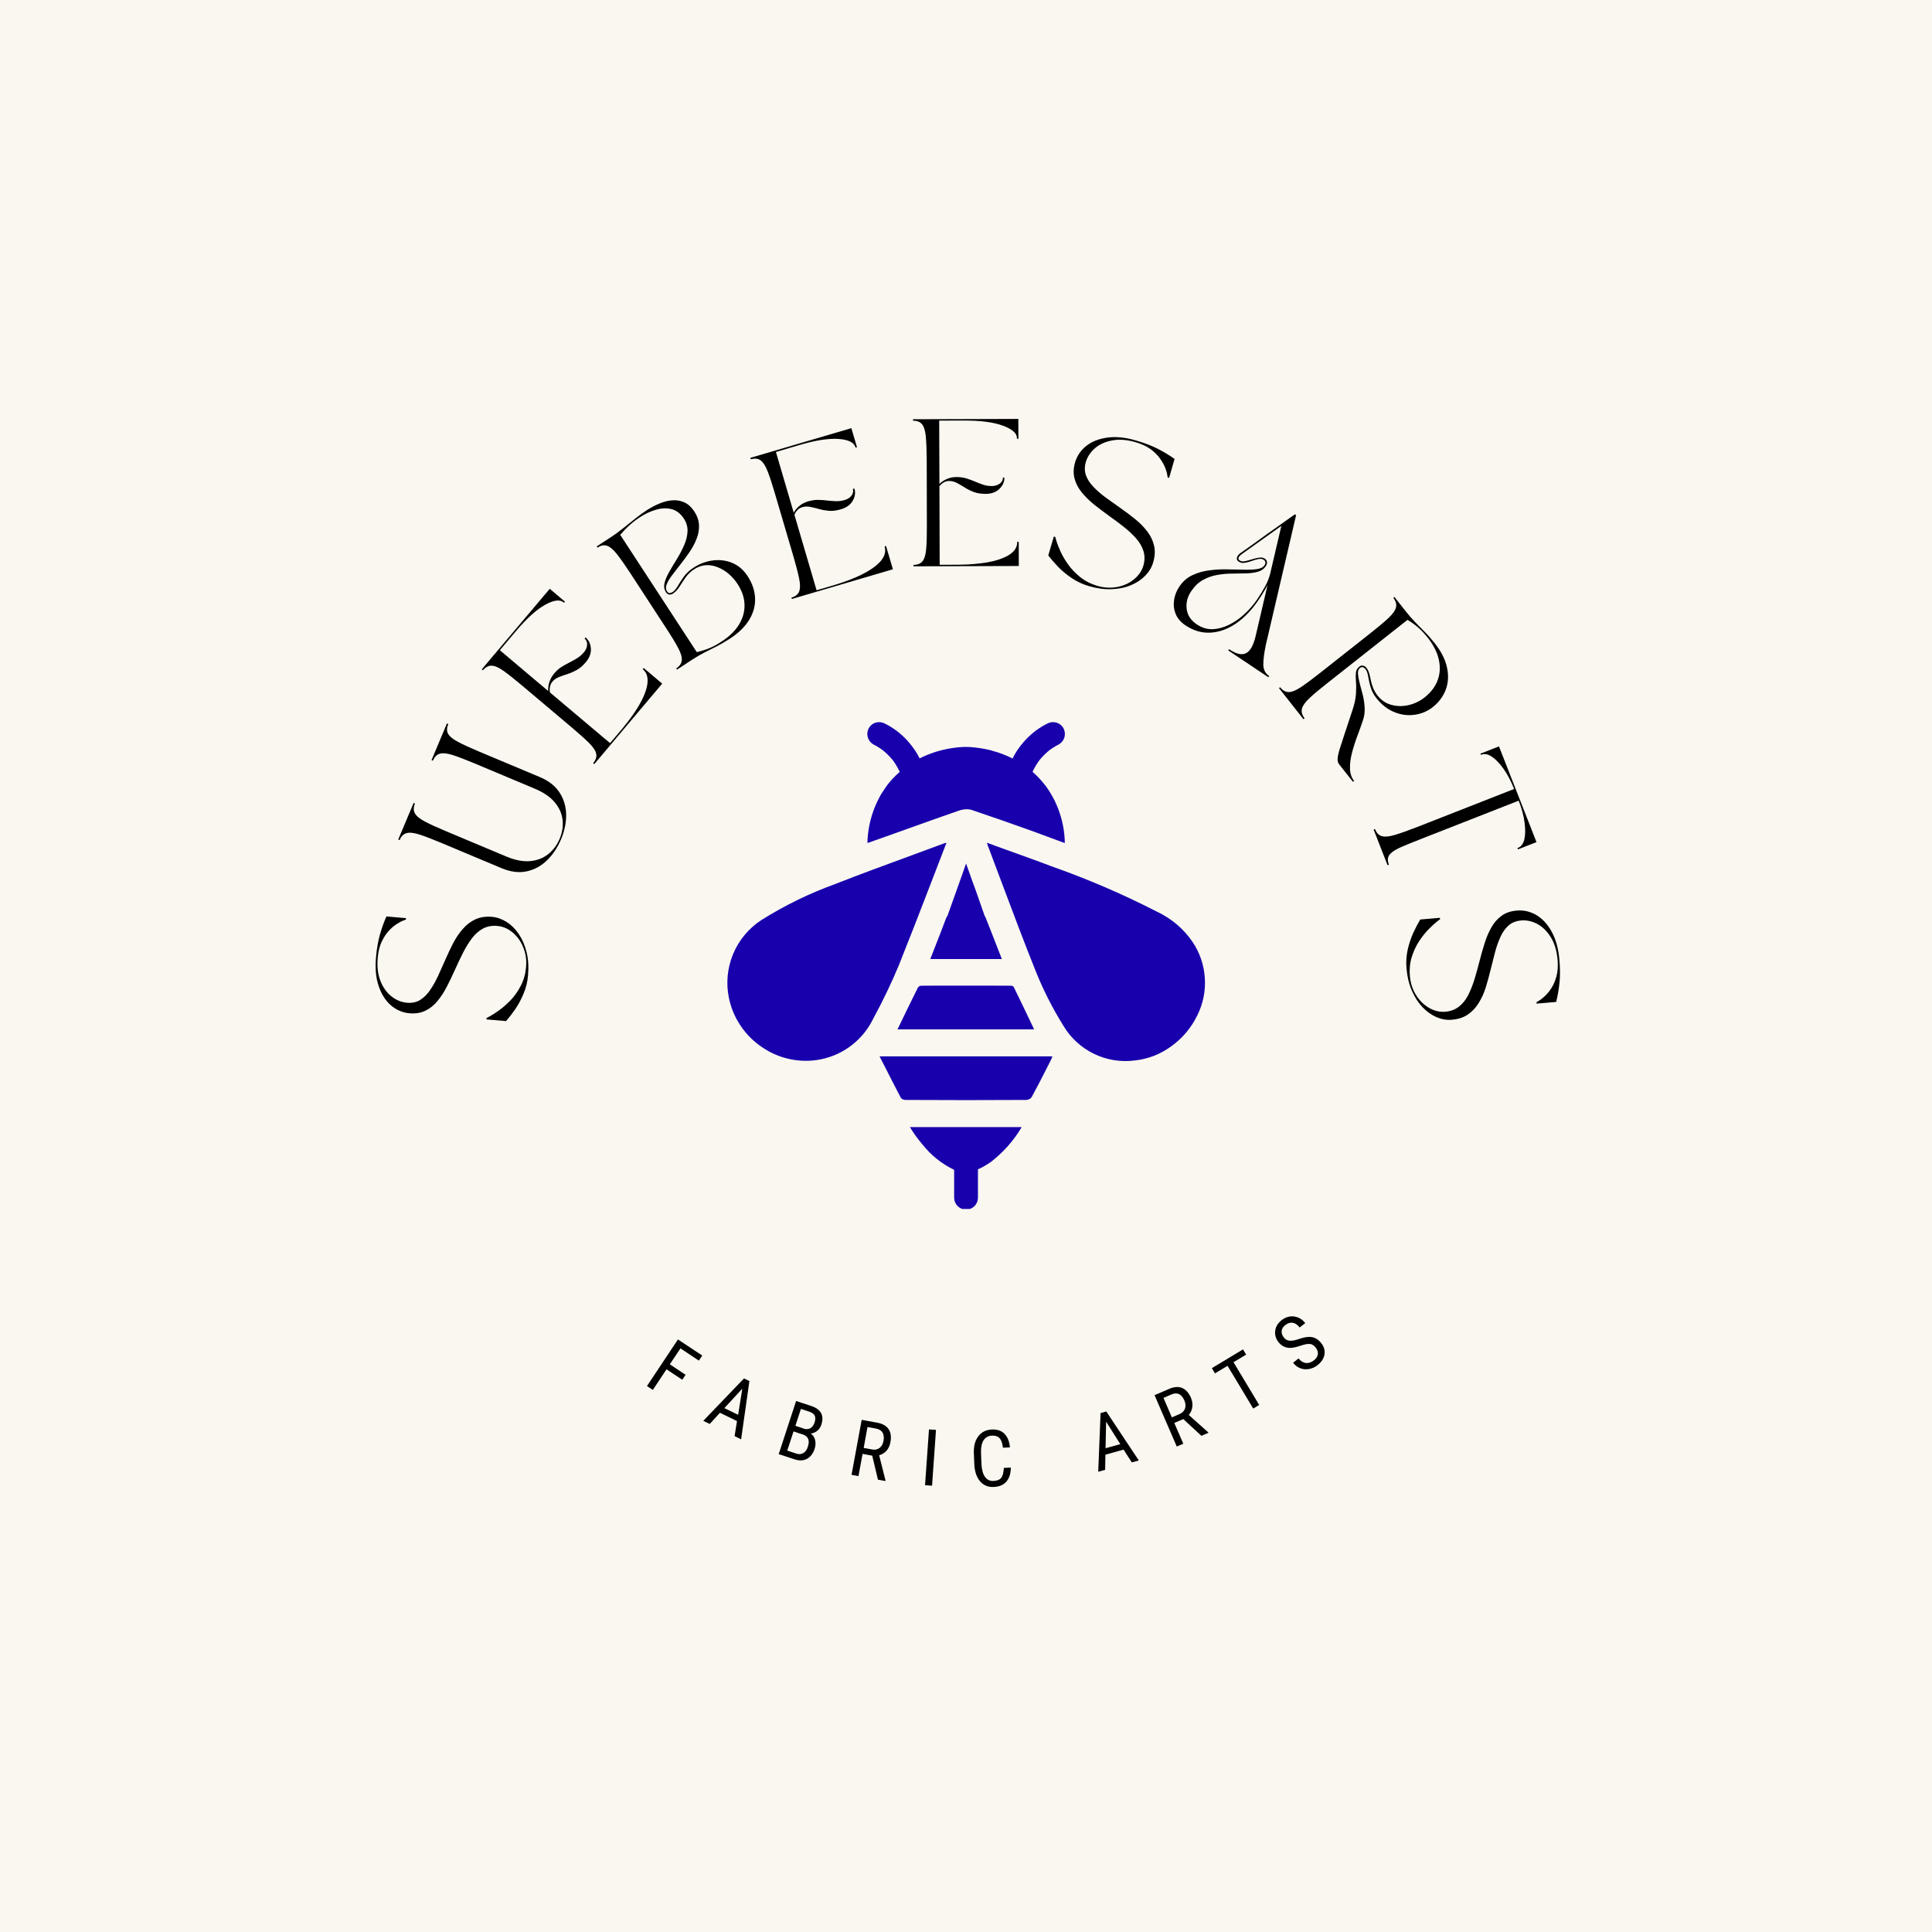 <svg xmlns="http://www.w3.org/2000/svg" xmlns:xlink="http://www.w3.org/1999/xlink" width="500" zoomAndPan="magnify" viewBox="0 0 375 375" height="500" preserveAspectRatio="xMidYMid meet" version="1.0"><defs><g></g><clipPath id="e3b0b9a4c1"><path d="M 141 140.164 L 234 140.164 L 234 234.664 L 141 234.664 Z M 141 140.164" clip-rule="nonzero"></path></clipPath><clipPath id="4fbc5ccadc"><rect x="0" width="234" y="0" height="122"></rect></clipPath><clipPath id="ec980a7eb1"><rect x="0" width="148" y="0" height="43"></rect></clipPath></defs><rect x="-37.5" width="450" fill="#ffffff" y="-37.5" height="450" fill-opacity="1"></rect><rect x="-37.5" width="450" fill="#f9f7f0" y="-37.5" height="450" fill-opacity="1"></rect><g clip-path="url(#e3b0b9a4c1)"><path fill="#1800ad" d="M 170.746 205.039 L 204.25 205.039 C 204.215 205.203 204.164 205.363 204.094 205.512 C 203.758 206.211 203.398 206.887 203.059 207.559 C 202.16 209.336 201.211 211.18 200.227 212.98 C 199.965 213.305 199.629 213.477 199.215 213.496 C 191.449 213.543 183.562 213.543 175.762 213.496 C 175.418 213.5 175.125 213.379 174.883 213.137 C 173.758 211 172.633 208.797 171.555 206.664 L 170.762 205.129 C 170.762 205.109 170.746 205.062 170.746 205.039 Z M 179.016 222.098 C 180.695 224.23 182.754 225.883 185.199 227.062 L 185.199 232.469 C 185.199 232.777 185.258 233.07 185.375 233.355 C 185.492 233.637 185.66 233.887 185.875 234.105 C 186.094 234.32 186.344 234.488 186.625 234.605 C 186.91 234.723 187.203 234.781 187.512 234.781 C 187.816 234.781 188.113 234.723 188.395 234.605 C 188.68 234.488 188.93 234.32 189.145 234.105 C 189.363 233.887 189.527 233.637 189.645 233.355 C 189.762 233.07 189.82 232.777 189.82 232.469 L 189.82 226.969 L 189.867 226.945 C 190.766 226.539 191.613 226.043 192.414 225.469 C 194.801 223.605 196.766 221.375 198.312 218.77 L 176.613 218.77 C 177.324 219.945 178.125 221.055 179.016 222.098 Z M 168.504 163.582 L 168.363 163.621 C 168.422 161.188 168.91 158.848 169.828 156.594 L 169.855 156.523 C 170.07 156 170.32 155.473 170.605 154.934 C 170.707 154.75 170.801 154.547 170.906 154.363 C 171.105 154.02 171.336 153.68 171.562 153.336 C 171.734 153.082 171.895 152.816 172.078 152.57 C 172.113 152.523 172.141 152.473 172.18 152.426 C 172.91 151.473 173.727 150.605 174.637 149.82 C 174.27 149.031 173.832 148.285 173.32 147.582 C 172.73 146.859 172.074 146.203 171.348 145.617 C 170.758 145.18 170.133 144.797 169.477 144.465 C 169.219 144.309 168.996 144.105 168.812 143.863 C 168.629 143.617 168.5 143.348 168.422 143.055 C 168.344 142.758 168.324 142.457 168.363 142.156 C 168.406 141.852 168.5 141.57 168.648 141.305 C 168.969 140.77 169.426 140.414 170.023 140.242 C 170.648 140.086 171.242 140.164 171.805 140.473 C 173.391 141.27 174.785 142.316 175.992 143.617 C 176.648 144.324 177.242 145.086 177.766 145.895 C 178.035 146.316 178.277 146.754 178.492 147.203 C 180.328 146.285 182.258 145.645 184.277 145.289 C 184.484 145.25 184.691 145.219 184.898 145.188 C 185.652 145.07 186.41 144.996 187.172 144.973 L 187.188 144.973 C 187.906 144.969 188.621 145.008 189.336 145.094 C 189.684 145.129 190.031 145.184 190.379 145.238 C 190.949 145.328 191.566 145.449 192.23 145.605 L 192.555 145.711 C 193.938 146.074 195.266 146.578 196.539 147.219 C 196.762 146.762 197.008 146.32 197.281 145.891 C 197.805 145.082 198.395 144.324 199.051 143.621 C 200.254 142.32 201.648 141.273 203.23 140.473 C 203.793 140.164 204.387 140.086 205.012 140.242 C 205.613 140.414 206.07 140.766 206.391 141.305 C 206.543 141.57 206.637 141.852 206.676 142.156 C 206.715 142.457 206.695 142.758 206.621 143.051 C 206.543 143.348 206.414 143.617 206.23 143.863 C 206.047 144.105 205.824 144.309 205.562 144.465 C 204.906 144.797 204.285 145.18 203.691 145.617 C 202.965 146.207 202.309 146.863 201.723 147.59 C 201.215 148.289 200.777 149.027 200.414 149.809 C 201.254 150.543 202.02 151.348 202.707 152.227 C 202.762 152.293 202.816 152.355 202.867 152.422 C 202.918 152.488 202.945 152.508 202.98 152.559 C 204.156 154.172 205.059 155.922 205.688 157.812 C 206.32 159.703 206.648 161.645 206.68 163.641 C 206.137 163.445 205.617 163.25 205.09 163.055 C 204.824 162.957 204.555 162.859 204.297 162.762 C 203.902 162.613 203.512 162.477 203.121 162.328 C 202.195 161.984 201.27 161.633 200.348 161.301 C 198.434 160.613 196.484 159.922 194.516 159.238 C 192.551 158.551 190.562 157.871 188.586 157.203 C 188.277 157.109 187.961 157.066 187.641 157.07 C 187.172 157.078 186.715 157.152 186.27 157.293 C 183.047 158.402 179.82 159.555 176.637 160.695 L 173.453 161.836 L 171.742 162.441 L 168.617 163.551 Z M 200.391 149.793 L 200.434 149.691 C 200.422 149.727 200.406 149.758 200.391 149.793 Z M 174.645 149.809 C 174.629 149.77 174.609 149.734 174.594 149.695 Z M 231.461 182.801 C 229.688 180.234 227.391 178.289 224.566 176.957 C 217.938 173.555 211.109 170.617 204.082 168.145 C 201.18 167.035 198.324 166.027 195.289 164.93 C 194.074 164.477 192.816 164.051 191.578 163.578 L 191.578 163.645 C 191.668 163.977 191.781 164.297 191.914 164.613 C 192.703 166.75 193.512 168.84 194.297 170.953 C 196.504 176.82 198.773 182.895 201.156 188.809 C 202.609 192.383 204.359 195.809 206.398 199.086 C 207.098 200.266 207.953 201.32 208.965 202.25 C 209.973 203.18 211.098 203.945 212.332 204.543 C 213.566 205.145 214.863 205.555 216.219 205.773 C 217.574 205.992 218.934 206.012 220.293 205.832 C 222.887 205.539 225.234 204.625 227.34 203.086 C 229.52 201.512 231.199 199.523 232.383 197.109 C 232.949 195.984 233.355 194.805 233.605 193.57 C 233.855 192.336 233.941 191.09 233.859 189.832 C 233.777 188.574 233.535 187.348 233.129 186.156 C 232.723 184.965 232.164 183.848 231.461 182.801 Z M 180.707 171.379 C 181.699 168.789 182.688 166.199 183.699 163.613 C 183.68 163.609 183.668 163.602 183.652 163.59 C 183.609 163.59 183.562 163.613 183.52 163.613 C 183.379 163.645 183.246 163.691 183.113 163.746 C 180.863 164.578 178.594 165.41 176.344 166.242 C 171.691 167.949 166.855 169.727 162.156 171.574 C 157.105 173.398 152.309 175.742 147.762 178.594 C 147.156 178.992 146.582 179.43 146.043 179.914 C 145.5 180.395 145 180.914 144.535 181.473 C 144.074 182.031 143.652 182.621 143.277 183.238 C 142.902 183.859 142.578 184.504 142.297 185.172 C 142.02 185.84 141.793 186.527 141.617 187.23 C 141.441 187.934 141.316 188.645 141.246 189.367 C 141.18 190.09 141.164 190.809 141.199 191.535 C 141.238 192.258 141.332 192.973 141.477 193.684 C 141.887 195.672 142.664 197.5 143.805 199.176 C 144.945 200.852 146.367 202.246 148.062 203.355 C 149.711 204.461 151.504 205.211 153.449 205.602 C 155.395 205.996 157.34 206.004 159.285 205.625 C 160.387 205.402 161.449 205.059 162.473 204.594 C 163.496 204.125 164.453 203.547 165.34 202.855 C 166.227 202.168 167.023 201.383 167.73 200.508 C 168.438 199.633 169.031 198.688 169.516 197.676 C 171.332 194.34 172.973 190.922 174.441 187.422 C 176.57 182.105 178.684 176.641 180.707 171.379 Z M 178.188 191.641 C 176.93 194.18 175.625 196.832 174.207 199.801 L 200.715 199.801 L 200.672 199.691 C 199.367 196.945 198.062 194.223 196.758 191.555 C 196.617 191.406 196.441 191.332 196.238 191.328 C 192.98 191.305 189.629 191.305 186.234 191.305 C 183.762 191.305 181.262 191.305 178.746 191.328 C 178.52 191.359 178.336 191.465 178.188 191.641 Z M 191.207 177.855 L 191.102 177.809 L 191.102 177.719 L 190.547 176.125 C 190.164 175.016 189.781 173.918 189.379 172.797 L 188.793 171.199 C 188.391 170.031 187.961 168.883 187.512 167.602 L 187.062 168.906 C 185.938 172.031 184.926 174.867 183.918 177.723 L 183.852 177.832 C 183.77 177.945 183.703 178.066 183.648 178.191 C 182.973 180.016 182.277 181.789 181.578 183.566 L 180.68 185.863 C 180.633 185.953 180.605 186.051 180.59 186.152 L 194.457 186.152 L 193.668 184.121 C 192.852 182.016 192.039 179.914 191.207 177.855 Z M 191.207 177.855" fill-opacity="1" fill-rule="nonzero"></path></g><g transform="matrix(1, 0, 0, 1, 71, 80)"><g clip-path="url(#4fbc5ccadc)"><g fill="#000000" fill-opacity="1"><g transform="translate(29.959, 120.272)"><g><path d="M -21.469 -3.594 C -22.781 -3.707 -23.961 -4.203 -25.016 -5.078 C -26.066 -5.961 -26.867 -7.191 -27.422 -8.766 C -27.984 -10.348 -28.172 -12.227 -27.984 -14.406 C -27.828 -16.156 -27.566 -17.656 -27.203 -18.906 C -26.848 -20.164 -26.43 -21.328 -25.953 -22.391 L -22.156 -22.062 L -22.172 -21.781 C -22.172 -21.781 -22.336 -21.719 -22.672 -21.594 C -23.016 -21.469 -23.438 -21.242 -23.938 -20.922 C -24.445 -20.609 -24.961 -20.172 -25.484 -19.609 C -26.004 -19.055 -26.469 -18.348 -26.875 -17.484 C -27.281 -16.629 -27.535 -15.594 -27.641 -14.375 C -27.797 -12.613 -27.613 -11.094 -27.094 -9.812 C -26.57 -8.539 -25.852 -7.551 -24.938 -6.844 C -24.02 -6.133 -23.031 -5.734 -21.969 -5.641 C -21 -5.555 -20.148 -5.734 -19.422 -6.172 C -18.703 -6.617 -18.062 -7.25 -17.5 -8.062 C -16.938 -8.883 -16.414 -9.805 -15.938 -10.828 C -15.469 -11.859 -14.988 -12.926 -14.5 -14.031 C -14.02 -15.145 -13.516 -16.211 -12.984 -17.234 C -12.453 -18.254 -11.832 -19.164 -11.125 -19.969 C -10.426 -20.781 -9.613 -21.398 -8.688 -21.828 C -7.77 -22.254 -6.688 -22.414 -5.438 -22.312 C -4.457 -22.219 -3.516 -21.883 -2.609 -21.312 C -1.711 -20.738 -0.926 -19.953 -0.25 -18.953 C 0.414 -17.961 0.914 -16.797 1.25 -15.453 C 1.582 -14.109 1.676 -12.609 1.531 -10.953 C 1.426 -9.703 1.141 -8.523 0.672 -7.422 C 0.211 -6.316 -0.32 -5.312 -0.938 -4.406 C -1.562 -3.508 -2.16 -2.734 -2.734 -2.078 L -6.547 -2.406 L -6.516 -2.672 C -6.516 -2.672 -6.273 -2.801 -5.797 -3.062 C -5.316 -3.32 -4.719 -3.711 -4 -4.234 C -3.281 -4.754 -2.547 -5.406 -1.797 -6.188 C -1.055 -6.969 -0.41 -7.895 0.141 -8.969 C 0.703 -10.039 1.039 -11.25 1.156 -12.594 C 1.25 -13.645 1.16 -14.629 0.891 -15.547 C 0.629 -16.473 0.238 -17.297 -0.281 -18.016 C -0.812 -18.742 -1.43 -19.332 -2.141 -19.781 C -2.859 -20.227 -3.617 -20.484 -4.422 -20.547 C -5.473 -20.641 -6.406 -20.469 -7.219 -20.031 C -8.031 -19.594 -8.75 -18.957 -9.375 -18.125 C -10 -17.289 -10.578 -16.348 -11.109 -15.297 C -11.641 -14.242 -12.156 -13.156 -12.656 -12.031 C -13.156 -10.914 -13.676 -9.832 -14.219 -8.781 C -14.758 -7.727 -15.367 -6.789 -16.047 -5.969 C -16.723 -5.145 -17.504 -4.52 -18.391 -4.094 C -19.273 -3.664 -20.301 -3.5 -21.469 -3.594 Z M -21.469 -3.594"></path></g></g></g><g fill="#000000" fill-opacity="1"><g transform="translate(32.295, 94.784)"><g><path d="M -25.734 -11.719 L -26 -11.828 L -23.016 -18.922 L -22.75 -18.812 C -23.062 -18.062 -23.062 -17.422 -22.75 -16.891 C -22.445 -16.359 -21.797 -15.832 -20.797 -15.312 C -19.805 -14.789 -18.441 -14.164 -16.703 -13.438 L -5.016 -8.531 C -3.316 -7.82 -1.781 -7.523 -0.406 -7.641 C 0.957 -7.766 2.125 -8.211 3.094 -8.984 C 4.07 -9.754 4.82 -10.758 5.344 -12 C 5.863 -13.25 6.047 -14.484 5.891 -15.703 C 5.742 -16.922 5.227 -18.051 4.344 -19.094 C 3.457 -20.133 2.176 -21.004 0.5 -21.703 L -11.188 -26.609 C -12.926 -27.336 -14.328 -27.875 -15.391 -28.219 C -16.461 -28.562 -17.297 -28.656 -17.891 -28.5 C -18.492 -28.344 -18.953 -27.891 -19.266 -27.141 L -19.531 -27.25 L -16.547 -34.359 L -16.281 -34.25 C -16.602 -33.488 -16.609 -32.844 -16.297 -32.312 C -15.984 -31.789 -15.328 -31.27 -14.328 -30.75 C -13.336 -30.227 -11.973 -29.602 -10.234 -28.875 L 1.453 -23.969 C 3.203 -23.238 4.488 -22.234 5.312 -20.953 C 6.145 -19.672 6.57 -18.242 6.594 -16.672 C 6.613 -15.109 6.285 -13.516 5.609 -11.891 C 4.93 -10.273 4.02 -8.91 2.875 -7.797 C 1.738 -6.691 0.426 -5.977 -1.062 -5.656 C -2.562 -5.332 -4.195 -5.539 -5.969 -6.281 L -17.656 -11.188 C -19.395 -11.914 -20.797 -12.453 -21.859 -12.797 C -22.93 -13.141 -23.766 -13.234 -24.359 -13.078 C -24.961 -12.922 -25.422 -12.469 -25.734 -11.719 Z M -25.734 -11.719"></path></g></g></g><g fill="#000000" fill-opacity="1"><g transform="translate(43.799, 68.972)"><g><path d="M -21.062 -18.875 L -21.281 -19.062 L -8.094 -34.688 L -5.141 -32.188 L -5.328 -31.969 L -5.422 -32.062 C -6.148 -32.664 -7.352 -32.5 -9.031 -31.562 C -10.707 -30.625 -12.609 -28.895 -14.734 -26.375 L -17.781 -22.766 L -8.391 -14.844 C -8.43 -15.445 -8.352 -16.035 -8.156 -16.609 C -7.969 -17.191 -7.664 -17.734 -7.25 -18.234 C -6.801 -18.773 -6.32 -19.203 -5.812 -19.516 C -5.301 -19.836 -4.789 -20.125 -4.281 -20.375 C -3.781 -20.633 -3.285 -20.91 -2.797 -21.203 C -2.305 -21.504 -1.859 -21.895 -1.453 -22.375 C -1.098 -22.789 -0.895 -23.254 -0.844 -23.766 C -0.801 -24.285 -0.961 -24.707 -1.328 -25.031 L -1.141 -25.25 C -0.504 -24.707 -0.16 -23.977 -0.109 -23.062 C -0.055 -22.156 -0.391 -21.273 -1.109 -20.422 C -1.672 -19.754 -2.254 -19.254 -2.859 -18.922 C -3.473 -18.586 -4.066 -18.328 -4.641 -18.141 C -5.223 -17.961 -5.758 -17.773 -6.25 -17.578 C -6.75 -17.391 -7.176 -17.102 -7.531 -16.719 C -7.801 -16.414 -7.973 -16.066 -8.047 -15.672 C -8.129 -15.285 -8.129 -14.914 -8.047 -14.562 L 3.609 -4.734 L 5.969 -7.516 C 6.258 -7.867 6.629 -8.332 7.078 -8.906 C 7.523 -9.477 7.988 -10.125 8.469 -10.844 C 8.957 -11.562 9.395 -12.305 9.781 -13.078 C 10.176 -13.859 10.477 -14.625 10.688 -15.375 C 10.895 -16.133 10.953 -16.832 10.859 -17.469 C 10.773 -18.113 10.473 -18.656 9.953 -19.094 L 10.141 -19.312 L 13.734 -16.281 L 0.547 -0.656 L 0.328 -0.844 C 0.859 -1.469 1.055 -2.082 0.922 -2.688 C 0.785 -3.289 0.316 -3.988 -0.484 -4.781 C -1.285 -5.57 -2.395 -6.566 -3.812 -7.766 L -13.5 -15.938 C -14.945 -17.156 -16.125 -18.086 -17.031 -18.734 C -17.945 -19.391 -18.711 -19.734 -19.328 -19.766 C -19.953 -19.797 -20.531 -19.5 -21.062 -18.875 Z M -21.062 -18.875"></path></g></g></g><g fill="#000000" fill-opacity="1"><g transform="translate(59.696, 50.434)"><g><path d="M -14.875 -24.375 L -12.094 -26.188 C -11.395 -26.645 -10.648 -27.188 -9.859 -27.812 C -9.066 -28.445 -8.273 -29.078 -7.484 -29.703 C -6.703 -30.336 -5.957 -30.883 -5.25 -31.344 C -4.406 -31.895 -3.551 -32.348 -2.688 -32.703 C -1.82 -33.066 -0.973 -33.273 -0.141 -33.328 C 0.691 -33.379 1.461 -33.238 2.172 -32.906 C 2.879 -32.582 3.516 -32 4.078 -31.156 C 4.648 -30.258 4.953 -29.363 4.984 -28.469 C 5.016 -27.582 4.852 -26.703 4.5 -25.828 C 4.156 -24.953 3.703 -24.102 3.141 -23.281 C 2.586 -22.469 2.008 -21.68 1.406 -20.922 C 0.812 -20.16 0.27 -19.457 -0.219 -18.812 C -0.719 -18.164 -1.07 -17.578 -1.281 -17.047 C -1.5 -16.516 -1.484 -16.055 -1.234 -15.672 C -1.055 -15.398 -0.863 -15.285 -0.656 -15.328 C -0.445 -15.367 -0.273 -15.43 -0.141 -15.516 C 0.203 -15.742 0.535 -16.133 0.859 -16.688 C 1.18 -17.25 1.57 -17.852 2.031 -18.5 C 2.5 -19.145 3.113 -19.719 3.875 -20.219 C 5.102 -21.02 6.379 -21.5 7.703 -21.656 C 9.035 -21.82 10.289 -21.656 11.469 -21.156 C 12.656 -20.656 13.645 -19.797 14.438 -18.578 C 15.32 -17.211 15.797 -15.805 15.859 -14.359 C 15.93 -12.922 15.562 -11.523 14.75 -10.172 C 13.945 -8.828 12.695 -7.598 11 -6.484 C 10.07 -5.891 9.211 -5.391 8.422 -4.984 C 7.629 -4.586 6.844 -4.191 6.062 -3.797 C 5.289 -3.398 4.461 -2.914 3.578 -2.344 L 0.719 -0.469 L 0.562 -0.703 C 1.238 -1.148 1.598 -1.68 1.641 -2.297 C 1.691 -2.922 1.445 -3.727 0.906 -4.719 C 0.375 -5.719 -0.398 -6.992 -1.422 -8.547 L -8.344 -19.172 C -9.375 -20.742 -10.234 -21.969 -10.922 -22.844 C -11.609 -23.727 -12.242 -24.273 -12.828 -24.484 C -13.422 -24.703 -14.055 -24.586 -14.734 -24.141 Z M -10.312 -26.625 L 4.547 -3.859 C 5.441 -4.066 6.258 -4.32 7 -4.625 C 7.738 -4.926 8.547 -5.367 9.422 -5.953 C 10.898 -6.91 12.008 -8 12.75 -9.219 C 13.5 -10.445 13.852 -11.734 13.812 -13.078 C 13.781 -14.422 13.332 -15.754 12.469 -17.078 C 12 -17.797 11.441 -18.438 10.797 -19 C 10.148 -19.562 9.441 -20 8.672 -20.312 C 7.91 -20.633 7.133 -20.773 6.344 -20.734 C 5.551 -20.691 4.781 -20.426 4.031 -19.938 C 3.363 -19.5 2.812 -18.969 2.375 -18.344 C 1.945 -17.727 1.551 -17.129 1.188 -16.547 C 0.82 -15.973 0.398 -15.531 -0.078 -15.219 C -0.285 -15.07 -0.516 -15.008 -0.766 -15.031 C -1.023 -15.051 -1.25 -15.207 -1.438 -15.5 C -1.781 -16.02 -1.867 -16.617 -1.703 -17.297 C -1.535 -17.973 -1.223 -18.707 -0.766 -19.5 C -0.305 -20.301 0.188 -21.129 0.719 -21.984 C 1.25 -22.848 1.707 -23.723 2.094 -24.609 C 2.488 -25.504 2.707 -26.383 2.75 -27.25 C 2.801 -28.125 2.566 -28.961 2.047 -29.766 C 1.398 -30.754 0.602 -31.367 -0.344 -31.609 C -1.301 -31.848 -2.305 -31.812 -3.359 -31.5 C -4.422 -31.195 -5.438 -30.727 -6.406 -30.094 C -7.195 -29.582 -7.906 -29.039 -8.531 -28.469 C -9.156 -27.906 -9.75 -27.289 -10.312 -26.625 Z M -10.312 -26.625"></path></g></g></g><g fill="#000000" fill-opacity="1"><g transform="translate(81.872, 36.511)"><g><path d="M -7.141 -27.359 L -7.234 -27.641 L 12.375 -33.406 L 13.469 -29.703 L 13.188 -29.625 L 13.156 -29.734 C 12.883 -30.648 11.789 -31.176 9.875 -31.312 C 7.957 -31.445 5.422 -31.051 2.266 -30.125 L -2.266 -28.781 L 1.188 -17 C 1.488 -17.531 1.875 -17.984 2.344 -18.359 C 2.82 -18.742 3.375 -19.023 4 -19.203 C 4.676 -19.398 5.316 -19.492 5.922 -19.484 C 6.535 -19.473 7.125 -19.43 7.688 -19.359 C 8.25 -19.297 8.812 -19.254 9.375 -19.234 C 9.938 -19.211 10.52 -19.289 11.125 -19.469 C 11.656 -19.625 12.078 -19.898 12.391 -20.297 C 12.711 -20.703 12.805 -21.141 12.672 -21.609 L 12.969 -21.688 C 13.207 -20.895 13.098 -20.102 12.641 -19.312 C 12.18 -18.52 11.414 -17.969 10.344 -17.656 C 9.508 -17.406 8.742 -17.305 8.047 -17.359 C 7.348 -17.422 6.707 -17.535 6.125 -17.703 C 5.551 -17.867 5 -18.004 4.469 -18.109 C 3.945 -18.223 3.438 -18.219 2.938 -18.094 C 2.539 -18 2.203 -17.805 1.922 -17.516 C 1.648 -17.234 1.453 -16.922 1.328 -16.578 L 5.625 -1.938 L 9.125 -2.969 C 9.562 -3.102 10.125 -3.285 10.812 -3.516 C 11.508 -3.754 12.254 -4.039 13.047 -4.375 C 13.848 -4.707 14.625 -5.086 15.375 -5.516 C 16.125 -5.941 16.797 -6.41 17.391 -6.922 C 17.992 -7.441 18.43 -7.992 18.703 -8.578 C 18.973 -9.172 19.016 -9.797 18.828 -10.453 L 19.109 -10.531 L 20.438 -6.016 L 0.828 -0.25 L 0.75 -0.516 C 1.531 -0.742 2.031 -1.145 2.25 -1.719 C 2.469 -2.301 2.461 -3.145 2.234 -4.25 C 2.004 -5.363 1.629 -6.812 1.109 -8.594 L -2.469 -20.75 C -3 -22.562 -3.469 -23.988 -3.875 -25.031 C -4.281 -26.07 -4.727 -26.773 -5.219 -27.141 C -5.719 -27.516 -6.359 -27.586 -7.141 -27.359 Z M -7.141 -27.359"></path></g></g></g><g fill="#000000" fill-opacity="1"><g transform="translate(105.453, 29.922)"><g><path d="M 0.766 -28.266 L 0.766 -28.547 L 21.203 -28.609 L 21.219 -24.75 L 20.938 -24.75 L 20.938 -24.875 C 20.938 -25.82 20.031 -26.629 18.219 -27.297 C 16.414 -27.973 13.867 -28.305 10.578 -28.297 L 5.844 -28.281 L 5.891 -16 C 6.328 -16.414 6.82 -16.738 7.375 -16.969 C 7.938 -17.207 8.539 -17.328 9.188 -17.328 C 9.895 -17.328 10.539 -17.238 11.125 -17.062 C 11.707 -16.883 12.258 -16.68 12.781 -16.453 C 13.301 -16.234 13.828 -16.031 14.359 -15.844 C 14.898 -15.664 15.484 -15.578 16.109 -15.578 C 16.66 -15.586 17.148 -15.738 17.578 -16.031 C 18.004 -16.332 18.211 -16.727 18.203 -17.219 L 18.5 -17.219 C 18.508 -16.383 18.18 -15.648 17.516 -15.016 C 16.859 -14.379 15.973 -14.062 14.859 -14.062 C 13.984 -14.062 13.219 -14.18 12.562 -14.422 C 11.914 -14.672 11.336 -14.957 10.828 -15.281 C 10.316 -15.602 9.828 -15.891 9.359 -16.141 C 8.891 -16.398 8.398 -16.539 7.891 -16.562 C 7.473 -16.582 7.094 -16.492 6.75 -16.297 C 6.406 -16.098 6.117 -15.848 5.891 -15.547 L 5.938 -0.297 L 9.594 -0.312 C 10.051 -0.312 10.645 -0.328 11.375 -0.359 C 12.102 -0.398 12.895 -0.469 13.75 -0.562 C 14.613 -0.656 15.469 -0.801 16.312 -1 C 17.156 -1.207 17.93 -1.473 18.641 -1.797 C 19.359 -2.129 19.93 -2.535 20.359 -3.016 C 20.785 -3.504 21 -4.086 21 -4.766 L 21.281 -4.766 L 21.297 -0.062 L 0.859 0 L 0.859 -0.281 C 1.672 -0.281 2.266 -0.531 2.641 -1.031 C 3.016 -1.531 3.242 -2.344 3.328 -3.469 C 3.422 -4.594 3.461 -6.086 3.453 -7.953 L 3.422 -20.625 C 3.41 -22.508 3.352 -24.008 3.25 -25.125 C 3.156 -26.238 2.922 -27.039 2.547 -27.531 C 2.172 -28.02 1.578 -28.266 0.766 -28.266 Z M 0.766 -28.266"></path></g></g></g><g fill="#000000" fill-opacity="1"><g transform="translate(129.89, 30.08)"><g><path d="M 7.781 -20.328 C 8.156 -21.598 8.875 -22.66 9.938 -23.516 C 11.008 -24.367 12.375 -24.91 14.031 -25.141 C 15.688 -25.379 17.566 -25.188 19.672 -24.562 C 21.348 -24.07 22.766 -23.523 23.922 -22.922 C 25.086 -22.316 26.145 -21.676 27.094 -21 L 26.031 -17.328 L 25.75 -17.406 C 25.75 -17.406 25.723 -17.582 25.672 -17.938 C 25.617 -18.301 25.484 -18.758 25.266 -19.312 C 25.047 -19.863 24.711 -20.453 24.266 -21.078 C 23.828 -21.711 23.227 -22.312 22.469 -22.875 C 21.707 -23.438 20.742 -23.891 19.578 -24.234 C 17.879 -24.734 16.348 -24.852 14.984 -24.594 C 13.629 -24.344 12.516 -23.836 11.641 -23.078 C 10.773 -22.328 10.188 -21.441 9.875 -20.422 C 9.602 -19.484 9.609 -18.617 9.891 -17.828 C 10.18 -17.035 10.676 -16.273 11.375 -15.547 C 12.07 -14.828 12.875 -14.133 13.781 -13.469 C 14.695 -12.812 15.645 -12.133 16.625 -11.438 C 17.613 -10.75 18.555 -10.039 19.453 -9.312 C 20.359 -8.582 21.133 -7.789 21.781 -6.938 C 22.438 -6.094 22.879 -5.176 23.109 -4.188 C 23.348 -3.195 23.289 -2.102 22.938 -0.906 C 22.656 0.039 22.145 0.895 21.406 1.656 C 20.664 2.426 19.738 3.039 18.625 3.5 C 17.52 3.969 16.273 4.227 14.891 4.281 C 13.516 4.344 12.031 4.141 10.438 3.672 C 9.227 3.316 8.125 2.801 7.125 2.125 C 6.133 1.457 5.258 0.734 4.5 -0.047 C 3.75 -0.836 3.109 -1.578 2.578 -2.266 L 3.656 -5.938 L 3.938 -5.859 C 3.938 -5.859 4.008 -5.598 4.156 -5.078 C 4.312 -4.555 4.57 -3.891 4.938 -3.078 C 5.301 -2.266 5.797 -1.414 6.422 -0.531 C 7.047 0.352 7.828 1.172 8.766 1.922 C 9.703 2.68 10.816 3.254 12.109 3.641 C 13.117 3.93 14.102 4.039 15.062 3.969 C 16.031 3.895 16.922 3.672 17.734 3.297 C 18.547 2.922 19.238 2.426 19.812 1.812 C 20.395 1.207 20.801 0.52 21.031 -0.25 C 21.32 -1.27 21.332 -2.219 21.062 -3.094 C 20.789 -3.977 20.312 -4.805 19.625 -5.578 C 18.938 -6.359 18.129 -7.113 17.203 -7.844 C 16.273 -8.57 15.312 -9.289 14.312 -10 C 13.312 -10.719 12.348 -11.445 11.422 -12.188 C 10.504 -12.938 9.711 -13.723 9.047 -14.547 C 8.379 -15.367 7.922 -16.258 7.672 -17.219 C 7.422 -18.176 7.457 -19.211 7.781 -20.328 Z M 7.781 -20.328"></path></g></g></g><g fill="#000000" fill-opacity="1"><g transform="translate(154.413, 37.524)"><g><path d="M 3.5 -3.672 C 4.156 -4.648 4.973 -5.375 5.953 -5.844 C 6.941 -6.32 8.008 -6.641 9.156 -6.797 C 10.301 -6.961 11.453 -7.035 12.609 -7.016 C 13.766 -7.004 14.852 -6.984 15.875 -6.953 C 16.906 -6.922 17.785 -6.953 18.516 -7.047 C 19.254 -7.148 19.766 -7.41 20.047 -7.828 C 20.191 -8.047 20.238 -8.242 20.188 -8.422 C 20.145 -8.609 20.047 -8.754 19.891 -8.859 C 19.609 -9.047 19.258 -9.098 18.844 -9.016 C 18.426 -8.93 17.988 -8.805 17.531 -8.641 C 17.082 -8.473 16.633 -8.352 16.188 -8.281 C 15.738 -8.219 15.348 -8.297 15.016 -8.516 C 14.691 -8.734 14.582 -9.004 14.688 -9.328 C 14.789 -9.648 15 -9.922 15.312 -10.141 C 16.32 -10.836 17.25 -11.492 18.094 -12.109 C 18.938 -12.723 19.758 -13.316 20.562 -13.891 C 21.375 -14.461 22.207 -15.051 23.062 -15.656 C 23.926 -16.27 24.875 -16.945 25.906 -17.688 L 26.156 -17.516 L 20.297 7.594 C 19.953 9.238 19.785 10.539 19.797 11.5 C 19.816 12.469 20.191 13.195 20.922 13.688 L 20.766 13.922 L 12.984 8.719 L 13.141 8.484 C 13.984 9.047 14.695 9.363 15.281 9.438 C 15.863 9.508 16.352 9.383 16.75 9.062 C 17.145 8.75 17.469 8.301 17.719 7.719 C 17.977 7.145 18.191 6.473 18.359 5.703 L 20.625 -4 C 20.219 -3.188 19.629 -2.207 18.859 -1.062 C 17.578 0.844 16.141 2.348 14.547 3.453 C 12.953 4.555 11.305 5.16 9.609 5.266 C 7.91 5.379 6.27 4.91 4.688 3.859 C 3.77 3.242 3.133 2.504 2.781 1.641 C 2.438 0.785 2.332 -0.102 2.469 -1.031 C 2.602 -1.969 2.945 -2.848 3.5 -3.672 Z M 5.797 -2.766 C 5.055 -1.672 4.766 -0.52 4.922 0.688 C 5.078 1.906 5.734 2.898 6.891 3.672 C 7.879 4.336 8.914 4.645 10 4.594 C 11.094 4.539 12.172 4.242 13.234 3.703 C 14.305 3.16 15.305 2.453 16.234 1.578 C 17.16 0.703 17.945 -0.211 18.594 -1.172 C 19.188 -2.066 19.688 -2.879 20.094 -3.609 C 20.508 -4.336 20.836 -5.125 21.078 -5.969 L 23.297 -15.453 L 15.703 -10.031 C 15.266 -9.719 15.023 -9.453 14.984 -9.234 C 14.941 -9.023 15.02 -8.859 15.219 -8.734 C 15.488 -8.555 15.832 -8.508 16.25 -8.594 C 16.664 -8.688 17.109 -8.805 17.578 -8.953 C 18.055 -9.109 18.52 -9.219 18.969 -9.281 C 19.414 -9.352 19.797 -9.285 20.109 -9.078 C 20.328 -8.93 20.457 -8.727 20.5 -8.469 C 20.551 -8.219 20.473 -7.93 20.266 -7.609 C 19.91 -7.086 19.398 -6.734 18.734 -6.547 C 18.078 -6.359 17.316 -6.254 16.453 -6.234 C 15.598 -6.211 14.688 -6.195 13.719 -6.188 C 12.75 -6.188 11.781 -6.098 10.812 -5.922 C 9.852 -5.754 8.941 -5.43 8.078 -4.953 C 7.223 -4.484 6.461 -3.754 5.797 -2.766 Z M 5.797 -2.766"></path></g></g></g><g fill="#000000" fill-opacity="1"><g transform="translate(176.721, 52.893)"><g><path d="M 0.531 0.672 L 0.75 0.5 C 1.25 1.133 1.812 1.445 2.438 1.438 C 3.062 1.426 3.844 1.109 4.781 0.484 C 5.719 -0.141 6.922 -1.031 8.391 -2.188 L 18.328 -10.031 C 19.805 -11.195 20.953 -12.16 21.766 -12.922 C 22.586 -13.691 23.078 -14.379 23.234 -14.984 C 23.391 -15.586 23.219 -16.207 22.719 -16.844 L 22.938 -17.016 L 25.062 -14.328 C 25.707 -13.504 26.332 -12.781 26.938 -12.156 C 27.551 -11.531 28.172 -10.898 28.797 -10.266 C 29.43 -9.641 30.086 -8.895 30.766 -8.031 C 32.023 -6.438 32.816 -4.867 33.141 -3.328 C 33.473 -1.785 33.395 -0.359 32.906 0.953 C 32.414 2.273 31.562 3.422 30.344 4.391 C 29.32 5.18 28.156 5.664 26.844 5.844 C 25.531 6.031 24.223 5.859 22.922 5.328 C 21.617 4.805 20.453 3.895 19.422 2.594 C 19.016 2.07 18.703 1.531 18.484 0.969 C 18.273 0.406 18.125 -0.129 18.031 -0.641 C 17.938 -1.16 17.844 -1.625 17.75 -2.031 C 17.656 -2.445 17.508 -2.773 17.312 -3.016 C 17.219 -3.148 17.078 -3.266 16.891 -3.359 C 16.703 -3.461 16.484 -3.414 16.234 -3.219 C 15.953 -3 15.828 -2.633 15.859 -2.125 C 15.898 -1.613 16.008 -1.004 16.188 -0.297 C 16.375 0.398 16.57 1.148 16.781 1.953 C 16.988 2.766 17.113 3.598 17.156 4.453 C 17.207 5.316 17.094 6.148 16.812 6.953 C 16.477 7.953 16.102 9 15.688 10.094 C 15.281 11.188 14.941 12.27 14.672 13.344 C 14.398 14.414 14.281 15.414 14.312 16.344 C 14.344 17.27 14.609 18.051 15.109 18.688 L 14.891 18.859 L 12.188 15.438 C 11.988 15.188 11.895 14.852 11.906 14.438 C 11.914 14.02 12.031 13.438 12.25 12.688 C 12.477 11.938 12.801 10.938 13.219 9.688 C 13.633 8.445 14.16 6.859 14.797 4.922 C 15.191 3.742 15.414 2.695 15.469 1.781 C 15.531 0.863 15.531 0.07 15.469 -0.594 C 15.414 -1.27 15.41 -1.844 15.453 -2.312 C 15.504 -2.789 15.719 -3.176 16.094 -3.469 C 16.352 -3.688 16.609 -3.758 16.859 -3.688 C 17.117 -3.613 17.328 -3.484 17.484 -3.297 C 17.742 -2.961 17.93 -2.586 18.047 -2.172 C 18.172 -1.754 18.273 -1.305 18.359 -0.828 C 18.453 -0.359 18.598 0.125 18.797 0.625 C 18.992 1.125 19.297 1.641 19.703 2.172 C 20.266 2.867 20.922 3.375 21.672 3.688 C 22.43 4 23.227 4.156 24.062 4.156 C 24.906 4.156 25.734 4.008 26.547 3.719 C 27.367 3.426 28.113 3.016 28.781 2.484 C 30.02 1.504 30.867 0.383 31.328 -0.875 C 31.797 -2.133 31.867 -3.469 31.547 -4.875 C 31.234 -6.281 30.535 -7.672 29.453 -9.047 C 28.797 -9.879 28.164 -10.555 27.562 -11.078 C 26.969 -11.598 26.27 -12.098 25.469 -12.578 L 9.891 -0.281 C 8.422 0.875 7.273 1.836 6.453 2.609 C 5.629 3.379 5.141 4.062 4.984 4.656 C 4.828 5.258 5 5.883 5.5 6.531 L 5.281 6.703 Z M 0.531 0.672"></path></g></g></g><g fill="#000000" fill-opacity="1"><g transform="translate(193.059, 74.502)"><g><path d="M 26.891 -9.625 L 34.172 8.953 L 30.578 10.359 L 30.484 10.094 C 30.523 10.082 30.539 10.078 30.531 10.078 C 30.52 10.086 30.539 10.082 30.594 10.062 C 31.195 9.832 31.602 9.285 31.812 8.422 C 32.02 7.555 32.035 6.469 31.859 5.156 C 31.691 3.844 31.312 2.426 30.719 0.906 L 11.797 8.328 C 10.055 9.004 8.672 9.57 7.641 10.031 C 6.617 10.5 5.938 10.977 5.594 11.469 C 5.258 11.957 5.238 12.578 5.531 13.328 L 5.266 13.438 L 2.562 6.516 L 2.828 6.406 C 3.117 7.164 3.562 7.629 4.156 7.797 C 4.75 7.961 5.586 7.883 6.672 7.562 C 7.754 7.238 9.164 6.738 10.906 6.062 L 29.828 -1.359 C 29.234 -2.879 28.551 -4.18 27.781 -5.266 C 27.008 -6.348 26.254 -7.133 25.516 -7.625 C 24.773 -8.125 24.102 -8.258 23.5 -8.031 C 23.445 -8.008 23.426 -7.992 23.438 -7.984 C 23.457 -7.973 23.445 -7.961 23.406 -7.953 L 23.297 -8.219 Z M 26.891 -9.625"></path></g></g></g><g fill="#000000" fill-opacity="1"><g transform="translate(201.626, 96.897)"><g><path d="M 21.781 -0.156 C 23.094 -0.27 24.344 0.008 25.531 0.688 C 26.719 1.375 27.719 2.445 28.531 3.906 C 29.352 5.375 29.859 7.195 30.047 9.375 C 30.203 11.125 30.207 12.645 30.062 13.938 C 29.926 15.238 29.711 16.453 29.422 17.578 L 25.625 17.906 L 25.609 17.625 C 25.609 17.625 25.758 17.535 26.062 17.359 C 26.375 17.18 26.75 16.891 27.188 16.484 C 27.633 16.086 28.066 15.566 28.484 14.922 C 28.898 14.285 29.234 13.508 29.484 12.594 C 29.734 11.688 29.805 10.625 29.703 9.406 C 29.547 7.645 29.102 6.176 28.375 5 C 27.645 3.832 26.77 2.977 25.75 2.438 C 24.727 1.895 23.688 1.672 22.625 1.766 C 21.656 1.848 20.848 2.164 20.203 2.719 C 19.566 3.281 19.039 4.016 18.625 4.922 C 18.207 5.836 17.852 6.836 17.562 7.922 C 17.281 9.016 16.992 10.145 16.703 11.312 C 16.422 12.488 16.109 13.629 15.766 14.734 C 15.422 15.836 14.969 16.844 14.406 17.75 C 13.852 18.664 13.156 19.414 12.312 20 C 11.477 20.582 10.438 20.926 9.188 21.031 C 8.207 21.125 7.223 20.961 6.234 20.547 C 5.254 20.129 4.348 19.488 3.516 18.625 C 2.691 17.77 2 16.707 1.438 15.438 C 0.875 14.164 0.52 12.703 0.375 11.047 C 0.27 9.797 0.348 8.586 0.609 7.422 C 0.879 6.254 1.238 5.172 1.688 4.172 C 2.145 3.18 2.598 2.316 3.047 1.578 L 6.859 1.25 L 6.891 1.516 C 6.891 1.516 6.676 1.68 6.25 2.016 C 5.82 2.348 5.297 2.832 4.672 3.469 C 4.047 4.102 3.43 4.875 2.828 5.781 C 2.234 6.688 1.754 7.711 1.391 8.859 C 1.035 10.004 0.914 11.25 1.031 12.594 C 1.125 13.645 1.379 14.602 1.797 15.469 C 2.223 16.344 2.754 17.086 3.391 17.703 C 4.035 18.328 4.742 18.797 5.516 19.109 C 6.297 19.422 7.086 19.547 7.891 19.484 C 8.941 19.391 9.832 19.055 10.562 18.484 C 11.289 17.91 11.891 17.16 12.359 16.234 C 12.828 15.305 13.234 14.281 13.578 13.156 C 13.922 12.031 14.242 10.867 14.547 9.672 C 14.848 8.484 15.176 7.328 15.531 6.203 C 15.883 5.078 16.32 4.051 16.844 3.125 C 17.363 2.195 18.023 1.441 18.828 0.859 C 19.629 0.273 20.613 -0.062 21.781 -0.156 Z M 21.781 -0.156"></path></g></g></g></g></g><g transform="matrix(1, 0, 0, 1, 114, 250)"><g clip-path="url(#ec980a7eb1)"><g fill="#000000" fill-opacity="1"><g transform="translate(2.984, 12.338)"><g></g></g></g><g fill="#000000" fill-opacity="1"><g transform="translate(10.605, 18.376)"><g><path d="M 7.828 -0.562 L 4.766 -2.594 L 2.109 1.406 L 0.969 0.656 L 6.984 -8.391 L 11.703 -5.266 L 11.047 -4.281 L 7.469 -6.656 L 5.406 -3.562 L 8.469 -1.531 Z M 7.828 -0.562"></path></g></g></g><g fill="#000000" fill-opacity="1"><g transform="translate(22.209, 25.642)"><g><path d="M 6.844 0.188 L 3.531 -1.422 L 1.547 0.75 L 0.297 0.141 L 8.203 -8.094 L 9.25 -7.578 L 7.641 3.734 L 6.375 3.109 Z M 4.391 -2.328 L 7.062 -1.031 L 7.875 -6.109 Z M 4.391 -2.328"></path></g></g></g><g fill="#000000" fill-opacity="1"><g transform="translate(36.039, 31.886)"><g><path d="M 1.109 0.359 L 4.484 -9.953 L 7.422 -8.984 C 8.367 -8.672 9.004 -8.211 9.328 -7.609 C 9.66 -7.004 9.676 -6.242 9.375 -5.328 C 9.207 -4.836 8.941 -4.445 8.578 -4.156 C 8.211 -3.875 7.797 -3.695 7.328 -3.625 C 7.766 -3.332 8.047 -2.914 8.172 -2.375 C 8.305 -1.844 8.273 -1.27 8.078 -0.656 C 7.766 0.27 7.266 0.914 6.578 1.281 C 5.898 1.645 5.094 1.672 4.156 1.359 Z M 3.984 -4.047 L 2.766 -0.328 L 4.547 0.266 C 5.035 0.422 5.477 0.383 5.875 0.156 C 6.281 -0.07 6.578 -0.484 6.766 -1.078 C 7.172 -2.316 6.848 -3.109 5.797 -3.453 Z M 4.344 -5.141 L 6.016 -4.578 C 6.461 -4.43 6.875 -4.461 7.25 -4.672 C 7.625 -4.891 7.895 -5.25 8.062 -5.75 C 8.25 -6.32 8.258 -6.773 8.094 -7.109 C 7.926 -7.453 7.582 -7.707 7.062 -7.875 L 5.422 -8.422 Z M 4.344 -5.141"></path></g></g></g><g fill="#000000" fill-opacity="1"><g transform="translate(50.127, 36.045)"><g><path d="M 5.172 -3.5 L 3.297 -3.844 L 2.5 0.469 L 1.156 0.219 L 3.125 -10.453 L 6.125 -9.906 C 7.164 -9.719 7.906 -9.301 8.344 -8.656 C 8.781 -8.008 8.898 -7.16 8.703 -6.109 C 8.586 -5.453 8.336 -4.906 7.953 -4.469 C 7.566 -4.039 7.086 -3.742 6.516 -3.578 L 7.75 1.328 L 7.734 1.422 L 6.281 1.156 Z M 3.516 -5 L 5.156 -4.703 C 5.719 -4.598 6.195 -4.695 6.594 -5 C 6.988 -5.301 7.242 -5.754 7.359 -6.359 C 7.609 -7.734 7.113 -8.535 5.875 -8.766 L 4.25 -9.062 Z M 3.516 -5"></path></g></g></g><g fill="#000000" fill-opacity="1"><g transform="translate(64.316, 38.184)"><g><path d="M 2.594 0.188 L 1.234 0.094 L 2 -10.734 L 3.359 -10.641 Z M 2.594 0.188"></path></g></g></g><g fill="#000000" fill-opacity="1"><g transform="translate(74.389, 38.67)"><g><path d="M 7.812 -3.812 C 7.801 -2.645 7.516 -1.738 6.953 -1.094 C 6.391 -0.445 5.566 -0.098 4.484 -0.047 C 3.391 0.004 2.504 -0.367 1.828 -1.172 C 1.148 -1.973 0.781 -3.086 0.719 -4.516 L 0.641 -6.484 C 0.566 -7.879 0.844 -9 1.469 -9.844 C 2.094 -10.695 2.973 -11.148 4.109 -11.203 C 5.16 -11.254 5.984 -10.977 6.578 -10.375 C 7.18 -9.77 7.535 -8.891 7.641 -7.734 L 6.281 -7.672 C 6.176 -8.547 5.957 -9.16 5.625 -9.516 C 5.301 -9.879 4.816 -10.047 4.172 -10.016 C 3.43 -9.984 2.875 -9.672 2.5 -9.078 C 2.133 -8.484 1.977 -7.633 2.031 -6.531 L 2.109 -4.531 C 2.16 -3.438 2.383 -2.602 2.781 -2.031 C 3.176 -1.457 3.727 -1.188 4.438 -1.219 C 5.145 -1.25 5.645 -1.445 5.938 -1.812 C 6.238 -2.188 6.41 -2.832 6.453 -3.75 Z M 7.812 -3.812"></path></g></g></g><g fill="#000000" fill-opacity="1"><g transform="translate(89.25, 37.501)"><g></g></g></g><g fill="#000000" fill-opacity="1"><g transform="translate(98.854, 35.76)"><g><path d="M 5.234 -4.391 L 1.703 -3.406 L 1.656 -0.469 L 0.312 -0.094 L 0.766 -11.484 L 1.875 -11.797 L 8.188 -2.281 L 6.828 -1.906 Z M 1.734 -4.656 L 4.594 -5.453 L 1.844 -9.812 Z M 1.734 -4.656"></path></g></g></g><g fill="#000000" fill-opacity="1"><g transform="translate(113.333, 31.239)"><g><path d="M 2.344 -5.797 L 0.594 -5.047 L 2.344 -1.016 L 1.078 -0.469 L -3.234 -10.438 L -0.438 -11.641 C 0.531 -12.066 1.375 -12.133 2.094 -11.844 C 2.82 -11.551 3.398 -10.914 3.828 -9.938 C 4.086 -9.32 4.176 -8.723 4.094 -8.141 C 4.02 -7.566 3.789 -7.051 3.406 -6.594 L 7.188 -3.219 L 7.219 -3.125 L 5.859 -2.547 Z M 0.125 -6.125 L 1.641 -6.781 C 2.16 -7.008 2.504 -7.359 2.672 -7.828 C 2.836 -8.305 2.801 -8.828 2.562 -9.391 C 2.008 -10.672 1.156 -11.062 0 -10.562 L -1.5 -9.906 Z M 0.125 -6.125"></path></g></g></g><g fill="#000000" fill-opacity="1"><g transform="translate(126.422, 25.103)"><g><path d="M 1.453 -12.172 L -1 -10.703 L 3.984 -2.406 L 2.828 -1.703 L -2.156 -10 L -4.594 -8.531 L -5.203 -9.547 L 0.844 -13.188 Z M 1.453 -12.172"></path></g></g></g><g fill="#000000" fill-opacity="1"><g transform="translate(138.454, 17.388)"><g><path d="M 2.906 -5.844 C 2.57 -6.258 2.203 -6.488 1.797 -6.531 C 1.391 -6.57 0.801 -6.461 0.031 -6.203 C -0.738 -5.941 -1.375 -5.797 -1.875 -5.766 C -2.383 -5.742 -2.836 -5.828 -3.234 -6.016 C -3.641 -6.203 -3.992 -6.488 -4.297 -6.875 C -4.828 -7.551 -5.039 -8.285 -4.938 -9.078 C -4.844 -9.867 -4.43 -10.555 -3.703 -11.141 C -3.203 -11.535 -2.664 -11.773 -2.094 -11.859 C -1.531 -11.941 -0.984 -11.867 -0.453 -11.641 C 0.066 -11.422 0.516 -11.066 0.891 -10.578 L -0.188 -9.719 C -0.602 -10.25 -1.051 -10.555 -1.531 -10.641 C -2.008 -10.723 -2.488 -10.578 -2.969 -10.203 C -3.406 -9.859 -3.645 -9.473 -3.688 -9.047 C -3.727 -8.617 -3.578 -8.188 -3.234 -7.75 C -2.953 -7.395 -2.586 -7.195 -2.141 -7.156 C -1.691 -7.125 -1.117 -7.223 -0.422 -7.453 C 0.629 -7.836 1.492 -7.973 2.172 -7.859 C 2.859 -7.742 3.461 -7.359 3.984 -6.703 C 4.535 -6.016 4.75 -5.281 4.625 -4.5 C 4.508 -3.727 4.07 -3.039 3.312 -2.438 C 2.812 -2.039 2.266 -1.785 1.672 -1.672 C 1.078 -1.555 0.508 -1.598 -0.031 -1.797 C -0.582 -2.004 -1.062 -2.363 -1.469 -2.875 L -0.406 -3.719 C 0.02 -3.188 0.5 -2.891 1.031 -2.828 C 1.562 -2.773 2.082 -2.953 2.594 -3.359 C 3.051 -3.723 3.301 -4.125 3.344 -4.562 C 3.383 -5 3.238 -5.426 2.906 -5.844 Z M 2.906 -5.844"></path></g></g></g></g></g></svg>